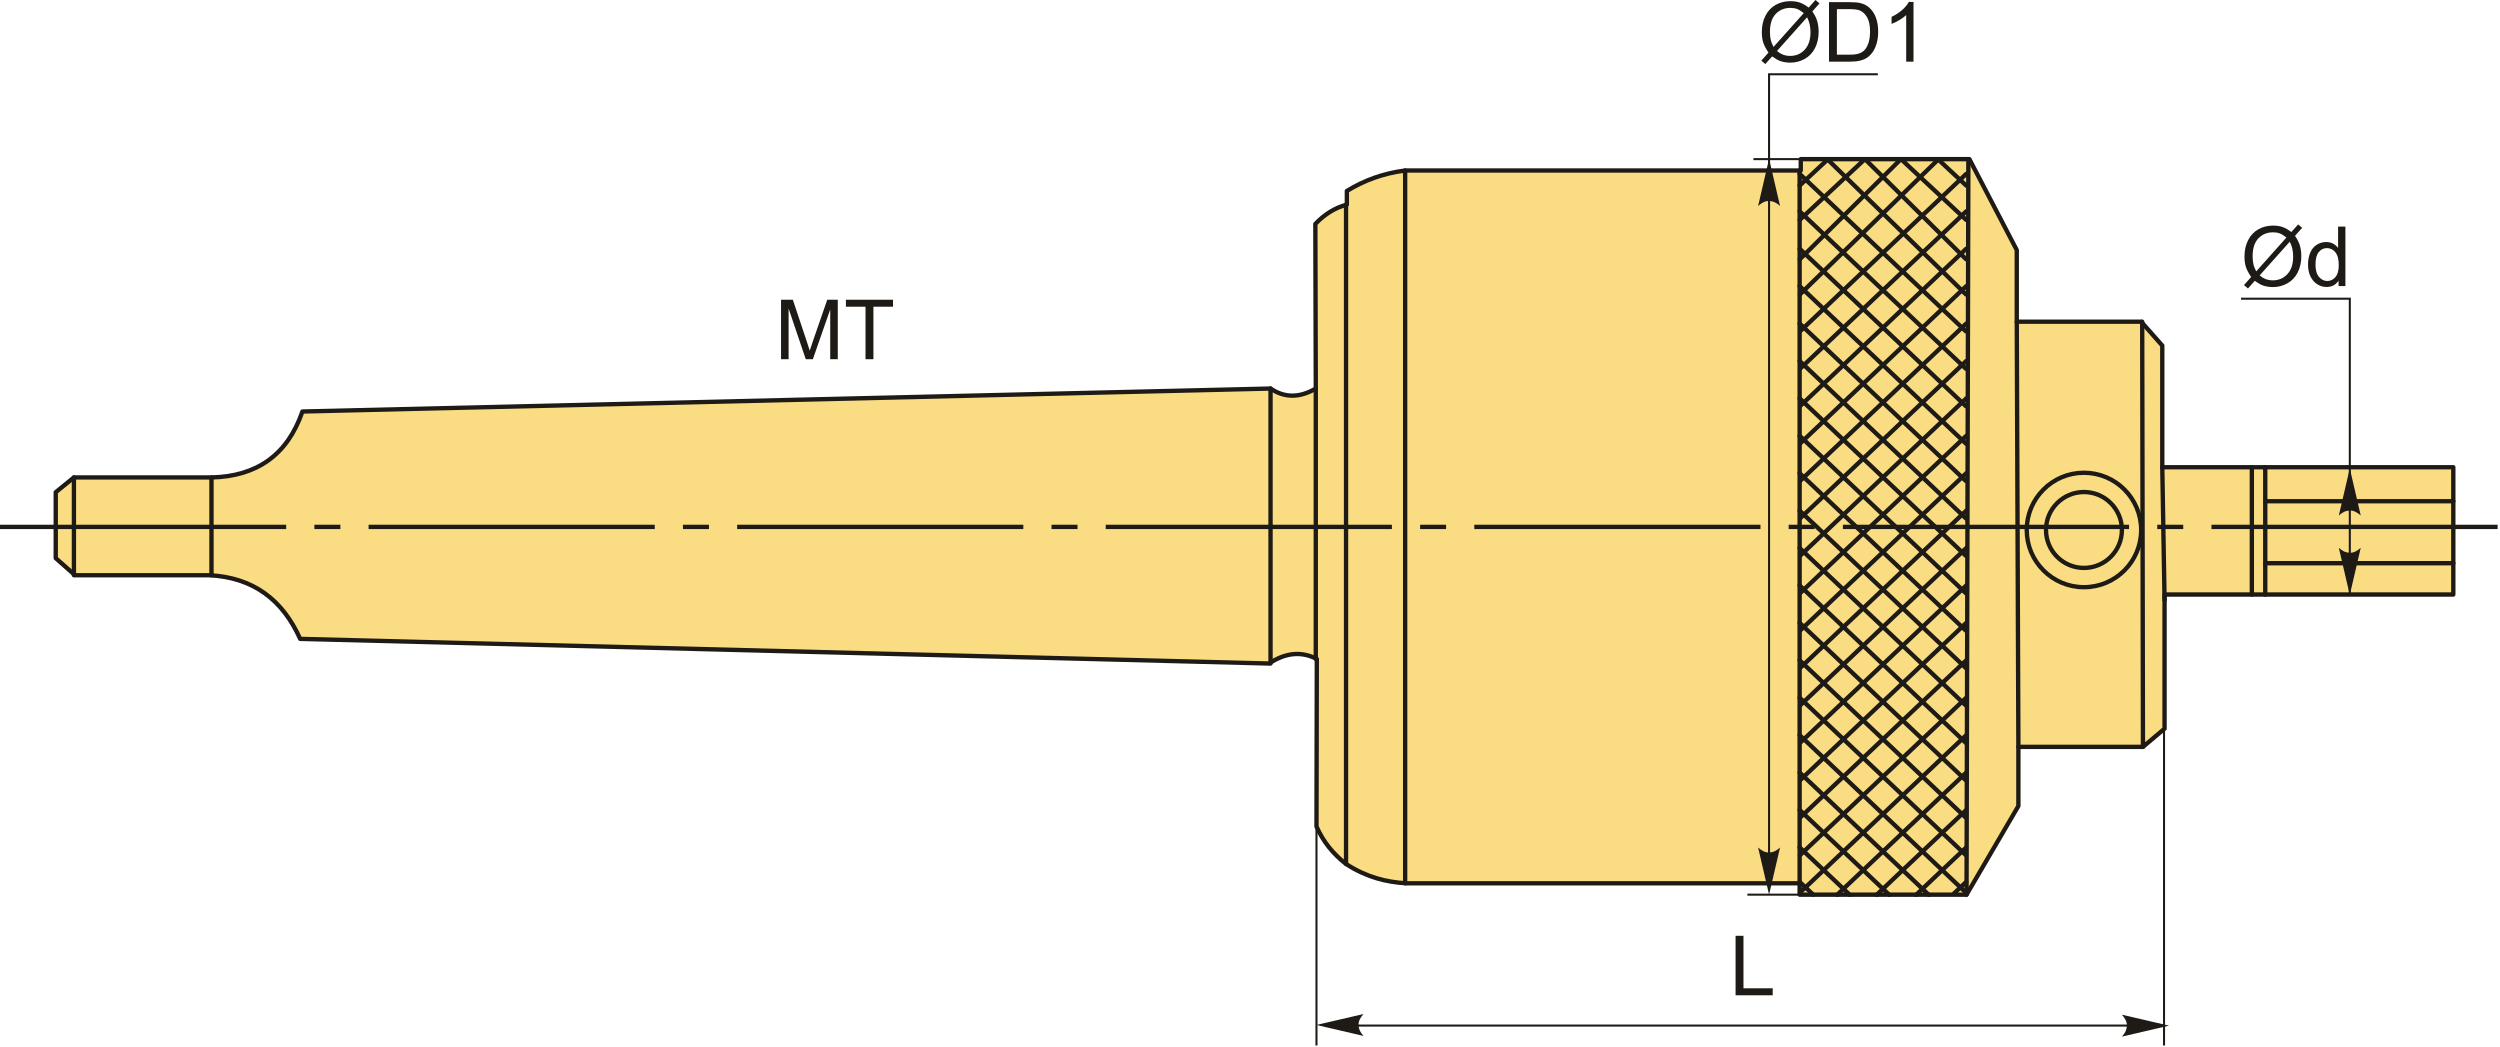 <svg width="919" height="385" viewBox="0 0 919 385" fill="none" xmlns="http://www.w3.org/2000/svg">
<path fill-rule="evenodd" clip-rule="evenodd" d="M27.593 211.448L20.488 205.179V180.941L27.174 175.509H77.74C94.39 175.137 105.667 167.243 111.172 151.27L467.047 142.828C472.204 146.325 477.753 146.296 483.683 142.828L483.521 82.317C486.831 78.849 490.649 76.397 495.102 75.213V70.198C501.424 66.318 508.501 63.701 516.535 62.676H661.964V58.497H723.951L741.365 91.929V118.257H787.094L794.856 127.033V171.748H901.838V218.552H795.691V267.864L787.751 274.55H741.961V296.282L722.897 328.878H661.545V324.699H516.952C509.672 324.279 502.32 322.496 494.804 317.594C490.186 313.994 486.434 309.527 483.938 303.804L484.06 242.237C478.583 239.43 472.759 239.75 466.509 243.909L110.336 234.85C103.98 220.666 93.29 212.26 76.904 211.448H27.592L27.593 211.448Z" fill="#FADC82" stroke="#1E1A16" stroke-width="1.6" stroke-miterlimit="22.926" stroke-linecap="round" stroke-linejoin="round"/>
<path d="M27.175 175.509V211.448" stroke="#1E1A16" stroke-width="1.6" stroke-miterlimit="22.926" stroke-linecap="round" stroke-linejoin="round"/>
<path d="M77.74 175.509V211.448" stroke="#1E1A16" stroke-width="1.6" stroke-miterlimit="22.926" stroke-linecap="round" stroke-linejoin="round"/>
<path d="M467.047 142.827V243.908" stroke="#1E1A16" stroke-width="1.6" stroke-miterlimit="22.926" stroke-linecap="round" stroke-linejoin="round"/>
<path d="M483.683 142.827V242.236" stroke="#1E1A16" stroke-width="1.6" stroke-miterlimit="22.926" stroke-linecap="round" stroke-linejoin="round"/>
<path d="M494.804 317.594V75.213" stroke="#1E1A16" stroke-width="1.6" stroke-miterlimit="22.926" stroke-linecap="round" stroke-linejoin="round"/>
<path d="M516.534 62.676V324.699" stroke="#1E1A16" stroke-width="1.6" stroke-miterlimit="22.926" stroke-linecap="round" stroke-linejoin="round"/>
<path d="M661.545 324.699V62.676" stroke="#1E1A16" stroke-width="1.6" stroke-miterlimit="22.926" stroke-linecap="round" stroke-linejoin="round"/>
<path d="M723.572 58.496L722.896 328.877" stroke="#1E1A16" stroke-width="1.6" stroke-miterlimit="22.926" stroke-linecap="round" stroke-linejoin="round"/>
<path d="M741.96 274.55L741.363 118.256" stroke="#1E1A16" stroke-width="1.6" stroke-miterlimit="22.926" stroke-linecap="round" stroke-linejoin="round"/>
<path d="M787.751 274.55L787.472 118.256" stroke="#1E1A16" stroke-width="1.6" stroke-miterlimit="22.926" stroke-linecap="round" stroke-linejoin="round"/>
<path d="M794.855 171.747L795.691 220.577" stroke="#1E1A16" stroke-width="1.6" stroke-miterlimit="22.926" stroke-linecap="round" stroke-linejoin="round"/>
<path d="M766.059 215.85C777.675 215.85 787.092 206.434 787.092 194.818C787.092 183.203 777.675 173.786 766.059 173.786C754.444 173.786 745.027 183.203 745.027 194.818C745.027 206.434 754.444 215.85 766.059 215.85Z" stroke="#1E1A16" stroke-width="1.6" stroke-miterlimit="22.926" stroke-linecap="round" stroke-linejoin="round"/>
<path d="M766.06 208.77C773.765 208.77 780.011 202.524 780.011 194.819C780.011 187.114 773.765 180.868 766.06 180.868C758.355 180.868 752.109 187.114 752.109 194.819C752.109 202.524 758.355 208.77 766.06 208.77Z" stroke="#1E1A16" stroke-width="1.6" stroke-miterlimit="22.926" stroke-linecap="round" stroke-linejoin="round"/>
<path d="M827.778 218.552V171.747" stroke="#1E1A16" stroke-width="1.6" stroke-miterlimit="22.926" stroke-linecap="round" stroke-linejoin="round"/>
<path d="M832.703 218.552V171.747" stroke="#1E1A16" stroke-width="1.6" stroke-miterlimit="22.926" stroke-linecap="round" stroke-linejoin="round"/>
<path d="M901.837 184.254H832.703" stroke="#1E1A16" stroke-width="1.6" stroke-miterlimit="22.926" stroke-linecap="round" stroke-linejoin="round"/>
<path d="M901.837 207.032H832.703" stroke="#1E1A16" stroke-width="1.6" stroke-miterlimit="22.926" stroke-linecap="round" stroke-linejoin="round"/>
<path d="M712.346 58.496L722.792 68.208" stroke="#1E1A16" stroke-width="1.6" stroke-miterlimit="22.926" stroke-linecap="round" stroke-linejoin="round"/>
<path d="M698.802 58.496L722.761 80.829" stroke="#1E1A16" stroke-width="1.6" stroke-miterlimit="22.926" stroke-linecap="round" stroke-linejoin="round"/>
<path d="M685.565 58.496L722.725 95.294" stroke="#1E1A16" stroke-width="1.6" stroke-miterlimit="22.926" stroke-linecap="round" stroke-linejoin="round"/>
<path d="M671.714 58.496L722.692 108.221" stroke="#1E1A16" stroke-width="1.6" stroke-miterlimit="22.926" stroke-linecap="round" stroke-linejoin="round"/>
<path d="M661.545 63.924L722.654 121.791" stroke="#1E1A16" stroke-width="1.6" stroke-miterlimit="22.926" stroke-linecap="round" stroke-linejoin="round"/>
<path d="M661.545 77.678L722.654 135.544" stroke="#1E1A16" stroke-width="1.6" stroke-miterlimit="22.926" stroke-linecap="round" stroke-linejoin="round"/>
<path d="M661.545 91.432L722.654 149.298" stroke="#1E1A16" stroke-width="1.6" stroke-miterlimit="22.926" stroke-linecap="round" stroke-linejoin="round"/>
<path d="M661.545 105.186L722.654 163.052" stroke="#1E1A16" stroke-width="1.6" stroke-miterlimit="22.926" stroke-linecap="round" stroke-linejoin="round"/>
<path d="M661.545 118.939L722.654 176.806" stroke="#1E1A16" stroke-width="1.6" stroke-miterlimit="22.926" stroke-linecap="round" stroke-linejoin="round"/>
<path d="M661.545 132.693L722.654 190.56" stroke="#1E1A16" stroke-width="1.6" stroke-miterlimit="22.926" stroke-linecap="round" stroke-linejoin="round"/>
<path d="M661.545 146.448L722.654 204.315" stroke="#1E1A16" stroke-width="1.6" stroke-miterlimit="22.926" stroke-linecap="round" stroke-linejoin="round"/>
<path d="M661.545 160.201L722.654 218.068" stroke="#1E1A16" stroke-width="1.6" stroke-miterlimit="22.926" stroke-linecap="round" stroke-linejoin="round"/>
<path d="M661.545 173.956L722.654 231.823" stroke="#1E1A16" stroke-width="1.6" stroke-miterlimit="22.926" stroke-linecap="round" stroke-linejoin="round"/>
<path d="M661.545 187.71L722.654 245.576" stroke="#1E1A16" stroke-width="1.6" stroke-miterlimit="22.926" stroke-linecap="round" stroke-linejoin="round"/>
<path d="M661.545 201.464L722.654 259.331" stroke="#1E1A16" stroke-width="1.6" stroke-miterlimit="22.926" stroke-linecap="round" stroke-linejoin="round"/>
<path d="M661.545 215.218L722.654 273.084" stroke="#1E1A16" stroke-width="1.6" stroke-miterlimit="22.926" stroke-linecap="round" stroke-linejoin="round"/>
<path d="M661.545 228.972L722.654 286.838" stroke="#1E1A16" stroke-width="1.6" stroke-miterlimit="22.926" stroke-linecap="round" stroke-linejoin="round"/>
<path d="M661.545 242.726L722.654 300.592" stroke="#1E1A16" stroke-width="1.6" stroke-miterlimit="22.926" stroke-linecap="round" stroke-linejoin="round"/>
<path d="M661.545 256.479L722.654 314.346" stroke="#1E1A16" stroke-width="1.6" stroke-miterlimit="22.926" stroke-linecap="round" stroke-linejoin="round"/>
<path d="M661.545 270.234L722.654 328.101" stroke="#1E1A16" stroke-width="1.6" stroke-miterlimit="22.926" stroke-linecap="round" stroke-linejoin="round"/>
<path d="M661.545 283.988L709.013 328.937" stroke="#1E1A16" stroke-width="1.6" stroke-miterlimit="22.926" stroke-linecap="round" stroke-linejoin="round"/>
<path d="M661.545 297.742L694.491 328.941" stroke="#1E1A16" stroke-width="1.6" stroke-miterlimit="22.926" stroke-linecap="round" stroke-linejoin="round"/>
<path d="M661.545 311.496L679.97 328.943" stroke="#1E1A16" stroke-width="1.6" stroke-miterlimit="22.926" stroke-linecap="round" stroke-linejoin="round"/>
<path d="M661.545 324.169L666.517 328.877" stroke="#1E1A16" stroke-width="1.6" stroke-miterlimit="22.926" stroke-linecap="round" stroke-linejoin="round"/>
<path d="M671.992 58.496L661.545 68.208" stroke="#1E1A16" stroke-width="1.6" stroke-miterlimit="22.926" stroke-linecap="round" stroke-linejoin="round"/>
<path d="M685.536 58.496L661.577 80.829" stroke="#1E1A16" stroke-width="1.6" stroke-miterlimit="22.926" stroke-linecap="round" stroke-linejoin="round"/>
<path d="M698.772 58.496L661.613 95.294" stroke="#1E1A16" stroke-width="1.6" stroke-miterlimit="22.926" stroke-linecap="round" stroke-linejoin="round"/>
<path d="M712.624 58.496L661.646 108.221" stroke="#1E1A16" stroke-width="1.6" stroke-miterlimit="22.926" stroke-linecap="round" stroke-linejoin="round"/>
<path d="M722.792 63.924L661.683 121.791" stroke="#1E1A16" stroke-width="1.6" stroke-miterlimit="22.926" stroke-linecap="round" stroke-linejoin="round"/>
<path d="M722.792 77.678L661.683 135.544" stroke="#1E1A16" stroke-width="1.6" stroke-miterlimit="22.926" stroke-linecap="round" stroke-linejoin="round"/>
<path d="M722.792 91.432L661.683 149.298" stroke="#1E1A16" stroke-width="1.6" stroke-miterlimit="22.926" stroke-linecap="round" stroke-linejoin="round"/>
<path d="M722.792 105.186L661.683 163.052" stroke="#1E1A16" stroke-width="1.6" stroke-miterlimit="22.926" stroke-linecap="round" stroke-linejoin="round"/>
<path d="M722.792 118.939L661.683 176.806" stroke="#1E1A16" stroke-width="1.6" stroke-miterlimit="22.926" stroke-linecap="round" stroke-linejoin="round"/>
<path d="M722.792 132.693L661.683 190.56" stroke="#1E1A16" stroke-width="1.6" stroke-miterlimit="22.926" stroke-linecap="round" stroke-linejoin="round"/>
<path d="M722.792 146.448L661.683 204.315" stroke="#1E1A16" stroke-width="1.6" stroke-miterlimit="22.926" stroke-linecap="round" stroke-linejoin="round"/>
<path d="M722.792 160.201L661.683 218.068" stroke="#1E1A16" stroke-width="1.6" stroke-miterlimit="22.926" stroke-linecap="round" stroke-linejoin="round"/>
<path d="M722.792 173.956L661.683 231.823" stroke="#1E1A16" stroke-width="1.6" stroke-miterlimit="22.926" stroke-linecap="round" stroke-linejoin="round"/>
<path d="M722.792 187.71L661.683 245.576" stroke="#1E1A16" stroke-width="1.6" stroke-miterlimit="22.926" stroke-linecap="round" stroke-linejoin="round"/>
<path d="M722.792 201.464L661.683 259.331" stroke="#1E1A16" stroke-width="1.6" stroke-miterlimit="22.926" stroke-linecap="round" stroke-linejoin="round"/>
<path d="M722.792 215.218L661.683 273.084" stroke="#1E1A16" stroke-width="1.6" stroke-miterlimit="22.926" stroke-linecap="round" stroke-linejoin="round"/>
<path d="M722.792 228.972L661.683 286.838" stroke="#1E1A16" stroke-width="1.6" stroke-miterlimit="22.926" stroke-linecap="round" stroke-linejoin="round"/>
<path d="M722.792 242.726L661.683 300.592" stroke="#1E1A16" stroke-width="1.6" stroke-miterlimit="22.926" stroke-linecap="round" stroke-linejoin="round"/>
<path d="M722.792 256.479L661.683 314.346" stroke="#1E1A16" stroke-width="1.6" stroke-miterlimit="22.926" stroke-linecap="round" stroke-linejoin="round"/>
<path d="M722.792 270.234L661.683 328.101" stroke="#1E1A16" stroke-width="1.6" stroke-miterlimit="22.926" stroke-linecap="round" stroke-linejoin="round"/>
<path d="M722.792 283.988L675.324 328.937" stroke="#1E1A16" stroke-width="1.6" stroke-miterlimit="22.926" stroke-linecap="round" stroke-linejoin="round"/>
<path d="M722.792 297.742L689.846 328.941" stroke="#1E1A16" stroke-width="1.6" stroke-miterlimit="22.926" stroke-linecap="round" stroke-linejoin="round"/>
<path d="M722.792 311.496L704.367 328.943" stroke="#1E1A16" stroke-width="1.6" stroke-miterlimit="22.926" stroke-linecap="round" stroke-linejoin="round"/>
<path d="M722.792 324.169L718.281 328.44" stroke="#1E1A16" stroke-width="1.6" stroke-miterlimit="22.926" stroke-linecap="round" stroke-linejoin="round"/>
<path fill-rule="evenodd" clip-rule="evenodd" d="M125.123 192.89H115.568V194.488H125.123V192.89ZM0.003 192.89H105.2V194.488H0.003V192.89ZM260.61 192.89H251.055V194.488H260.61V192.89ZM135.49 192.89H240.687V194.488H135.49V192.89ZM396.098 192.89H386.542V194.488H396.098V192.89ZM270.978 192.89H376.174V194.488H270.978V192.89ZM531.585 192.89H522.03V194.488H531.585V192.89ZM406.465 192.89H511.662V194.488H406.465V192.89ZM667.072 192.89H657.517V194.488H667.072V192.89ZM541.953 192.89H647.149V194.488H541.953V192.89ZM802.56 192.89H793.005V194.488H802.56V192.89ZM677.44 192.89H782.637V194.488H677.44V192.89ZM812.932 192.89H918.128V194.488H812.932V192.89Z" fill="#1E1A16"/>
<path d="M863.789 218.552V109.803H823.8" stroke="#1E1A16" stroke-width="0.756" stroke-miterlimit="22.926"/>
<path d="M842.299 85.293L844.798 82.499L846.269 83.751L843.648 86.688C844.498 87.961 845.068 89.07 845.368 90.027C845.76 91.279 845.958 92.684 845.958 94.231C845.958 96.47 845.505 98.466 844.605 100.217C843.698 101.967 842.431 103.286 840.797 104.181C839.163 105.078 837.428 105.525 835.591 105.525C834.221 105.525 832.979 105.332 831.87 104.945C831.015 104.645 830.017 104.07 828.872 103.225L826.357 106.044L824.887 104.787L827.518 101.84C826.541 100.359 825.889 99.097 825.564 98.049C825.233 97 825.07 95.738 825.07 94.267C825.07 92.022 825.518 90.022 826.414 88.271C827.31 86.515 828.562 85.186 830.18 84.281C831.794 83.38 833.59 82.927 835.571 82.927C836.904 82.927 838.069 83.105 839.067 83.456C840.07 83.807 841.144 84.418 842.299 85.294L842.299 85.293ZM840.492 87.314C839.551 86.576 838.736 86.072 838.034 85.802C837.337 85.532 836.517 85.4 835.576 85.4C833.402 85.4 831.606 86.138 830.19 87.614C828.77 89.09 828.063 91.293 828.063 94.225C828.063 95.376 828.17 96.404 828.389 97.295C828.546 97.961 828.877 98.781 829.381 99.753L840.492 87.313L840.492 87.314ZM841.714 88.851L830.644 101.245C831.412 101.871 832.119 102.308 832.761 102.558C833.606 102.889 834.517 103.051 835.499 103.051C837.662 103.051 839.443 102.288 840.853 100.756C842.263 99.224 842.966 97.076 842.966 94.317C842.966 92.246 842.548 90.429 841.713 88.851H841.714Z" fill="#1E1A16"/>
<path d="M859.666 105.158V103.148C858.663 104.711 857.187 105.494 855.237 105.494C853.975 105.494 852.815 105.148 851.761 104.451C850.702 103.759 849.883 102.787 849.297 101.545C848.717 100.298 848.427 98.868 848.427 97.249C848.427 95.671 848.692 94.241 849.216 92.954C849.745 91.671 850.534 90.683 851.588 90.001C852.636 89.314 853.817 88.973 855.115 88.973C856.072 88.973 856.922 89.177 857.665 89.579C858.408 89.981 859.014 90.51 859.482 91.157V83.293H862.169V105.159H859.665L859.666 105.158ZM851.176 97.254C851.176 99.28 851.603 100.791 852.464 101.794C853.318 102.797 854.332 103.296 855.497 103.296C856.673 103.296 857.67 102.817 858.495 101.86C859.315 100.903 859.727 99.443 859.727 97.478C859.727 95.32 859.309 93.732 858.469 92.719C857.635 91.706 856.601 91.202 855.375 91.202C854.179 91.202 853.181 91.685 852.377 92.657C851.577 93.63 851.176 95.162 851.176 97.254L851.176 97.254Z" fill="#1E1A16"/>
<path d="M863.781 172.17L867.813 189.509C866.567 188.375 865.185 187.616 863.786 187.673C862.296 187.736 861.173 188.211 859.749 189.509L863.781 172.17H863.781Z" fill="#1E1A16"/>
<path d="M863.781 218.706L867.813 201.367C866.567 202.501 865.185 203.26 863.786 203.203C862.296 203.14 861.173 202.665 859.749 201.367L863.781 218.706H863.781Z" fill="#1E1A16"/>
<path d="M650.305 316.79V27.304H690.293" stroke="#1E1A16" stroke-width="0.756" stroke-miterlimit="22.926"/>
<path d="M664.87 2.794L667.369 0L668.84 1.252L666.219 4.189C667.069 5.462 667.639 6.571 667.939 7.528C668.332 8.78 668.53 10.185 668.53 11.732C668.53 13.971 668.077 15.966 667.176 17.718C666.27 19.468 665.002 20.787 663.368 21.682C661.735 22.579 659.999 23.026 658.162 23.026C656.792 23.026 655.55 22.833 654.441 22.446C653.586 22.146 652.589 21.57 651.443 20.726L648.929 23.545L647.458 22.288L650.089 19.341C649.112 17.86 648.461 16.598 648.135 15.549C647.804 14.501 647.642 13.239 647.642 11.768C647.642 9.523 648.089 7.523 648.985 5.772C649.881 4.016 651.133 2.687 652.752 1.781C654.365 0.881 656.162 0.428 658.142 0.428C659.475 0.428 660.641 0.606 661.639 0.957C662.641 1.308 663.715 1.919 664.871 2.795L664.87 2.794ZM663.064 4.814C662.122 4.077 661.307 3.573 660.605 3.303C659.908 3.033 659.088 2.901 658.147 2.901C655.974 2.901 654.177 3.639 652.762 5.115C651.342 6.591 650.634 8.794 650.634 11.726C650.634 12.877 650.741 13.905 650.96 14.796C651.118 15.462 651.449 16.282 651.952 17.254L663.063 4.814L663.064 4.814ZM664.285 6.352L653.215 18.746C653.984 19.372 654.691 19.809 655.332 20.059C656.177 20.39 657.088 20.552 658.07 20.552C660.234 20.552 662.015 19.789 663.424 18.257C664.835 16.725 665.537 14.577 665.537 11.818C665.537 9.747 665.12 7.93 664.285 6.352H664.285Z" fill="#1E1A16"/>
<path d="M672.342 22.66V0.794H679.875C681.575 0.794 682.873 0.896 683.769 1.105C685.021 1.395 686.09 1.919 686.975 2.672C688.131 3.649 688.991 4.891 689.561 6.408C690.136 7.925 690.421 9.661 690.421 11.61C690.421 13.269 690.228 14.74 689.841 16.022C689.454 17.305 688.955 18.369 688.349 19.209C687.739 20.049 687.077 20.71 686.354 21.189C685.636 21.672 684.766 22.038 683.748 22.288C682.725 22.538 681.554 22.659 680.231 22.659H672.342L672.342 22.66ZM675.243 20.095H679.905C681.346 20.095 682.476 19.962 683.295 19.692C684.115 19.422 684.766 19.046 685.255 18.557C685.937 17.87 686.472 16.944 686.853 15.783C687.235 14.623 687.428 13.218 687.428 11.563C687.428 9.273 687.052 7.512 686.303 6.28C685.555 5.049 684.644 4.224 683.57 3.807C682.796 3.506 681.549 3.359 679.829 3.359H675.243V20.094L675.243 20.095Z" fill="#1E1A16"/>
<path d="M703.405 22.659H700.718V5.548C700.071 6.168 699.221 6.784 698.173 7.4C697.124 8.016 696.177 8.479 695.343 8.785V6.189C696.844 5.487 698.157 4.631 699.282 3.624C700.407 2.621 701.206 1.649 701.674 0.702H703.405V22.66L703.405 22.659Z" fill="#1E1A16"/>
<path d="M650.312 58.374L646.28 75.713C647.526 74.579 648.908 73.82 650.308 73.877C651.797 73.94 652.92 74.415 654.344 75.713L650.313 58.374H650.312Z" fill="#1E1A16"/>
<path d="M650.312 328.889L646.28 311.55C647.526 312.684 648.908 313.442 650.308 313.386C651.797 313.322 652.92 312.848 654.344 311.55L650.313 328.889H650.312Z" fill="#1E1A16"/>
<path d="M661.963 58.496H644.559" stroke="#1E1A16" stroke-width="0.756" stroke-miterlimit="22.926"/>
<path d="M661.545 328.877H642.34" stroke="#1E1A16" stroke-width="0.756" stroke-miterlimit="22.926"/>
<path d="M638 365.865V344H640.901V363.3H651.65V365.865H638Z" fill="#1E1A16"/>
<path d="M483.938 303.803V384.332" stroke="#1E1A16" stroke-width="0.756" stroke-miterlimit="22.926"/>
<path d="M487 377H795" stroke="#1E1A16" stroke-width="0.756" stroke-miterlimit="22.926"/>
<path d="M795.5 218.132V384.332" stroke="#1E1A16" stroke-width="0.756" stroke-miterlimit="22.926"/>
<path d="M483.897 376.778L501.236 372.746C500.102 373.992 499.344 375.374 499.4 376.773C499.464 378.263 499.938 379.386 501.236 380.81L483.897 376.778V376.778Z" fill="#1E1A16"/>
<path d="M797.339 377.032L780 373C781.134 374.246 781.892 375.628 781.836 377.027C781.773 378.517 781.298 379.64 780 381.064L797.339 377.032Z" fill="#1E1A16"/>
<path d="M287.109 132.049V110.184H291.446L296.617 125.662C297.095 127.102 297.442 128.181 297.66 128.899C297.91 128.104 298.302 126.934 298.831 125.392L304.094 110.184H307.967V132.049H305.188V113.757L298.806 132.049H296.2L289.889 113.421V132.049H287.109V132.049Z" fill="#1E1A16"/>
<path d="M318.167 132.048V112.748H310.96V110.183H328.275V112.748H321.068V132.048H318.167Z" fill="#1E1A16"/>
</svg>
